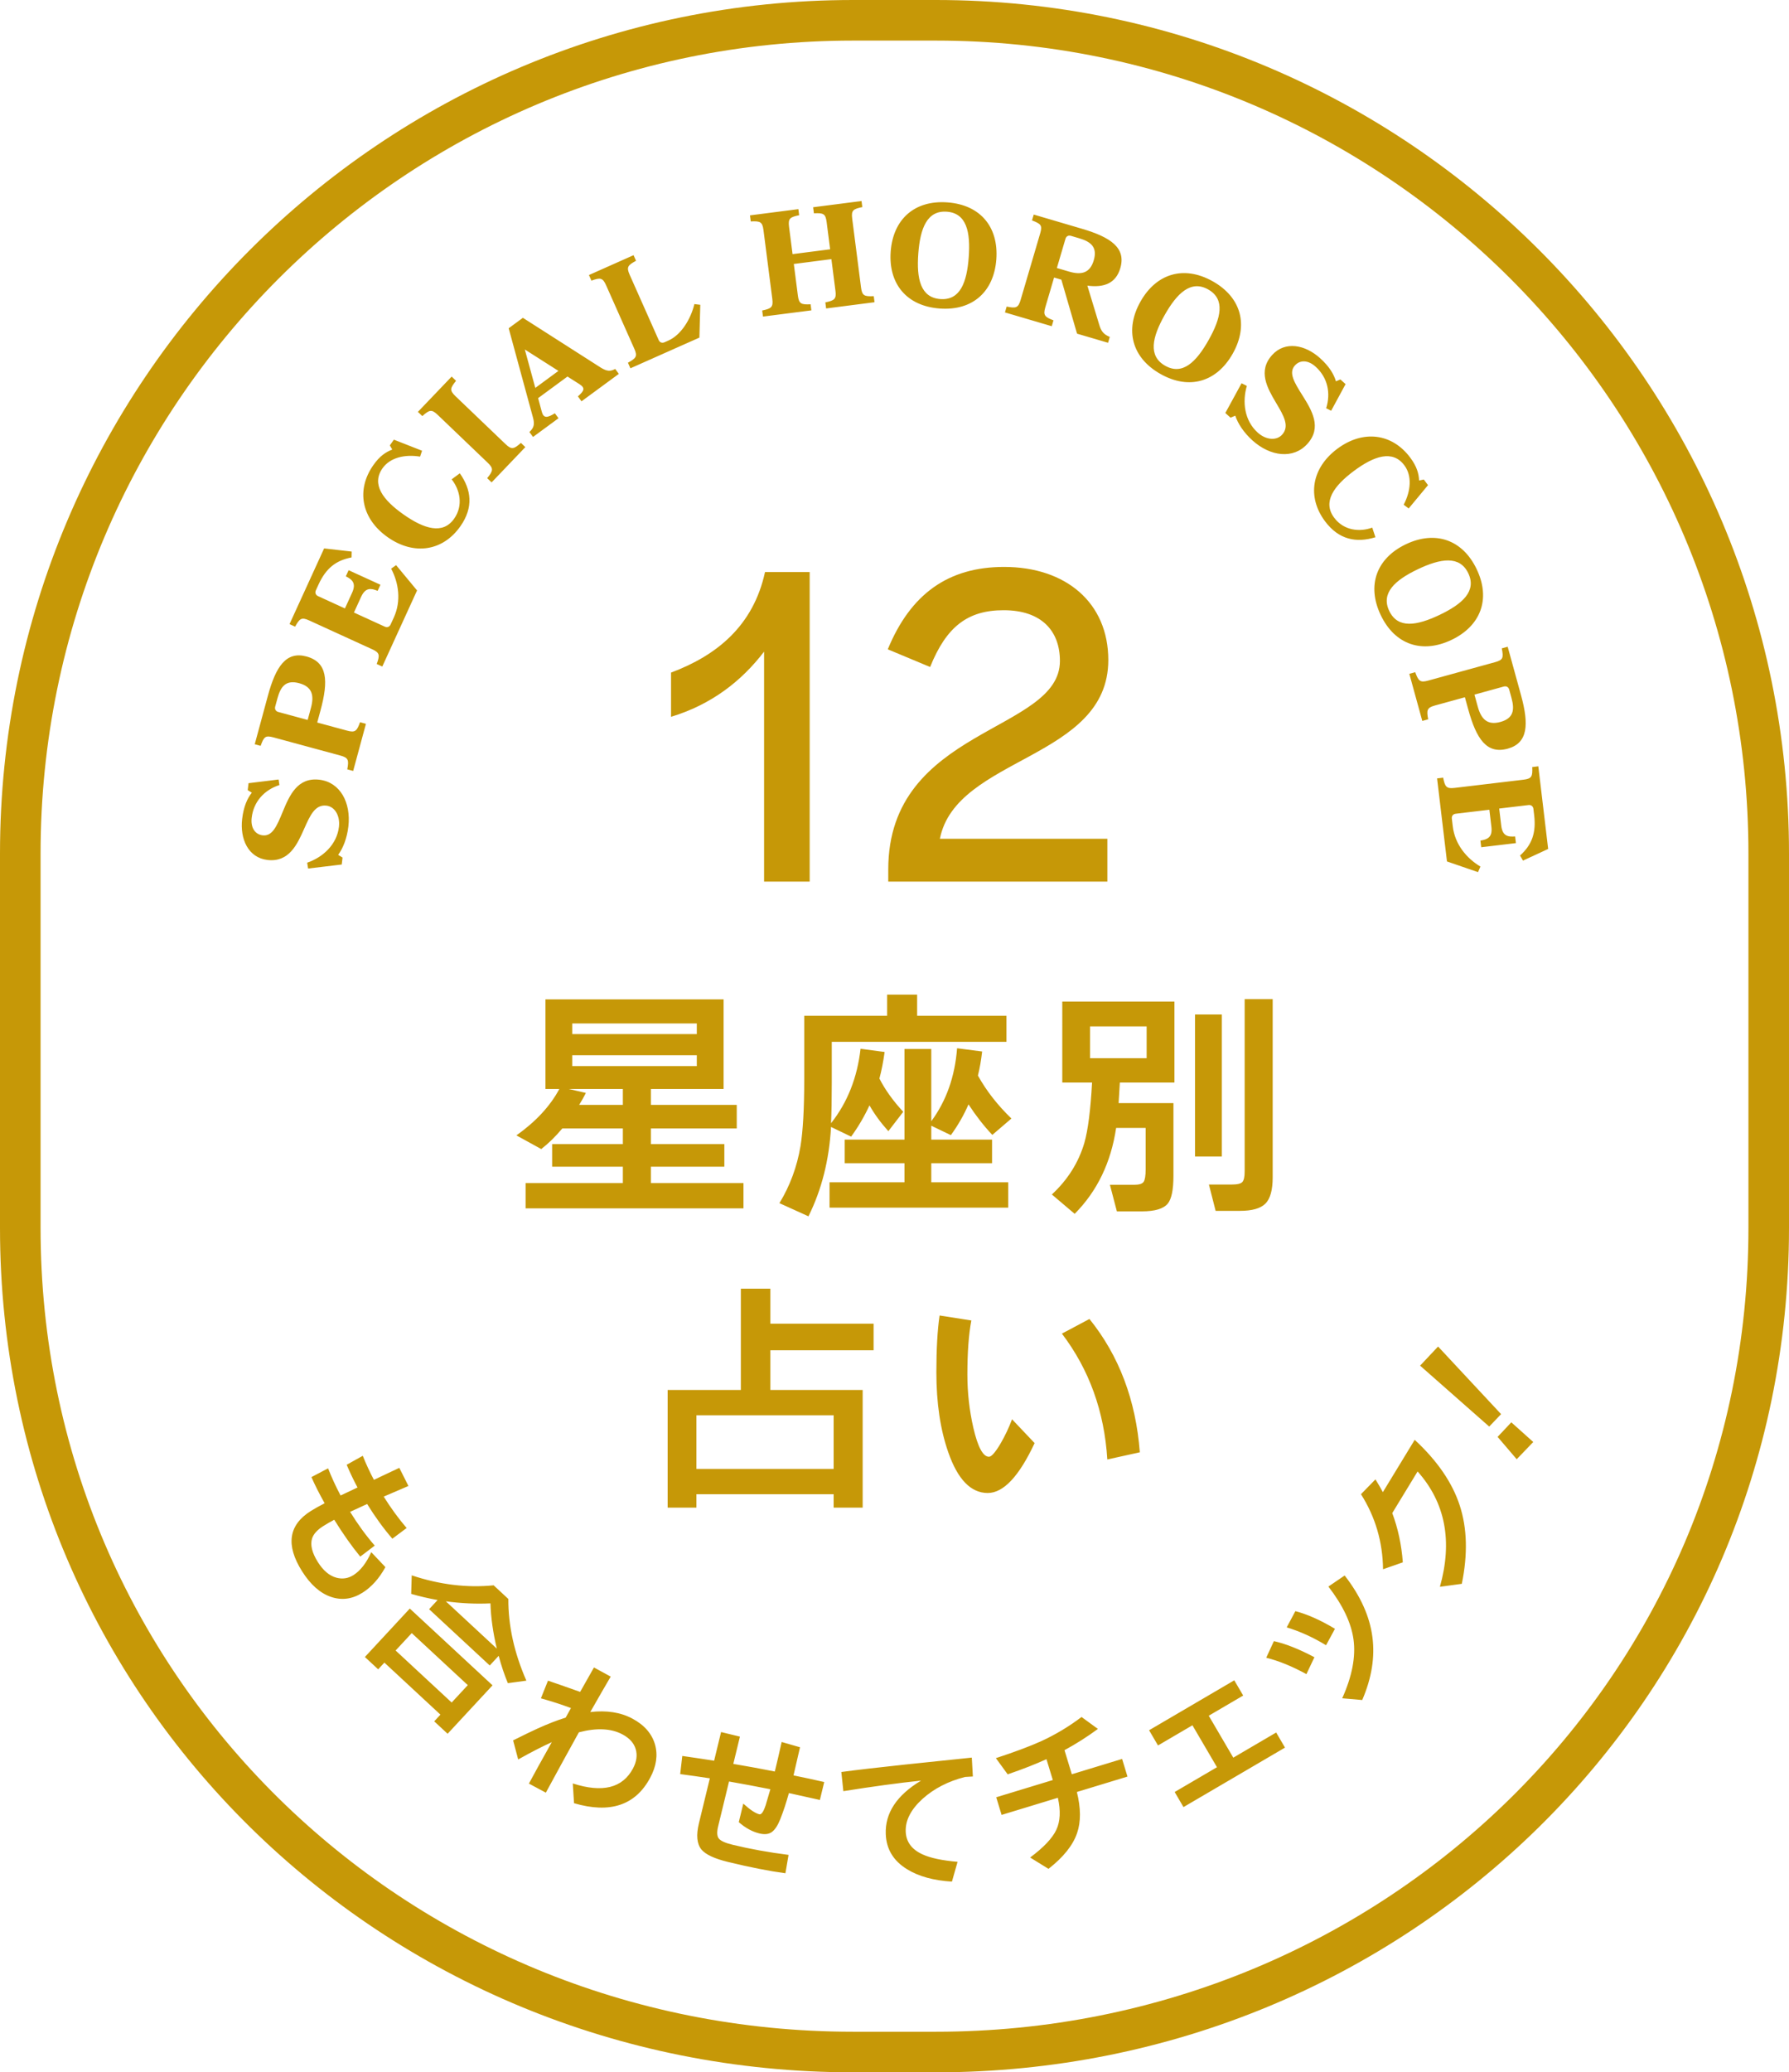 <?xml version="1.0" encoding="utf-8"?>
<svg version="1.1" xmlns="http://www.w3.org/2000/svg" xmlns:xlink="http://www.w3.org/1999/xlink" x="0px"
	 y="0px" viewBox="0 0 176.402 204.235" style="enable-background:new 0 0 176.402 204.235;" xml:space="preserve">
<path style="fill:none;stroke:#C69807;stroke-width:4;" d="M84.117,2h8.168c45.352,0,82.117,36.765,82.117,82.117v36.901
	c0,45.352-36.765,81.217-82.117,81.217h-8.168C38.765,202.235,2,166.37,2,121.018V84.117C2,38.765,38.765,2,84.117,2z"/>
<path style="fill-rule:evenodd;clip-rule:evenodd;fill:#C69807;" d="M150.173,84.816l-0.291-0.501
	c1.162-1.049,1.602-2.215,1.391-3.984l-0.073-0.613c-0.031-0.256-0.222-0.407-0.479-0.377l-2.895,0.345l0.201,1.683
	c0.122,1.027,0.654,1.122,1.371,1.066l0.078,0.656l-3.423,0.408l-0.078-0.656c0.71-0.114,1.204-0.332,1.082-1.358l-0.2-1.683
	l-3.323,0.396c-0.257,0.03-0.407,0.222-0.377,0.478l0.09,0.756c0.214,1.797,1.375,3.163,2.729,3.971l-0.238,0.549l-3.061-1.053
	l-0.975-8.185l0.598-0.072c0.181,0.904,0.32,1.105,1.133,1.008l6.788-0.809c0.827-0.098,0.901-0.324,0.864-1.245l0.599-0.072
	l0.97,8.143L150.173,84.816z M148.671,73.783c-2.078,0.572-3.094-0.952-3.899-3.875l-0.328-1.191l-2.951,0.812
	c-0.79,0.217-0.843,0.456-0.669,1.362l-0.581,0.16l-1.278-4.642l0.582-0.16c0.313,0.868,0.481,1.045,1.271,0.828l6.595-1.816
	c0.803-0.221,0.851-0.428,0.668-1.361l0.582-0.161l1.316,4.78C150.772,71.401,150.666,73.234,148.671,73.783z M149.037,68.779
	l-0.225-0.818c-0.069-0.249-0.281-0.37-0.53-0.301l-2.896,0.797l0.328,1.192c0.34,1.233,0.957,1.853,2.232,1.502
	C149.235,70.796,149.365,69.97,149.037,68.779z M136.143,60.615c-1.409-2.957-0.383-5.611,2.483-6.977
	c2.866-1.366,5.574-0.493,6.983,2.464c1.41,2.956,0.377,5.597-2.489,6.963C140.255,64.431,137.553,63.571,136.143,60.615z
	 M144.779,56.497c-0.841-1.763-2.722-1.471-4.978-0.395c-2.257,1.076-3.656,2.347-2.815,4.111c0.841,1.763,2.703,1.464,4.96,0.388
	C144.202,59.526,145.62,58.261,144.779,56.497z M138.41,49.742c0.7-1.346,0.846-2.833,0.065-3.882
	c-1.15-1.543-2.974-0.937-4.978,0.556c-2.005,1.493-3.096,3.059-1.946,4.602c0.961,1.291,2.532,1.428,3.758,0.981l0.313,0.949
	c-1.881,0.577-3.61,0.253-4.974-1.579c-1.785-2.396-1.328-5.245,1.218-7.142c2.546-1.896,5.406-1.52,7.191,0.877
	c0.644,0.864,0.84,1.56,0.872,2.252l0.466-0.096l0.412,0.553l-1.906,2.298L138.41,49.742z M130.766,40.233
	c0.472-1.509,0.14-3.028-1.044-4.096c-0.746-0.674-1.54-0.674-2.04-0.119c-0.645,0.715-0.068,1.661,0.752,2.962
	c0.919,1.468,1.941,3.145,0.478,4.766c-1.385,1.536-3.658,1.246-5.418-0.342c-0.864-0.78-1.438-1.666-1.691-2.436l-0.468,0.197
	l-0.512-0.462l1.599-2.93l0.522,0.258c-0.459,1.559-0.253,3.41,1.07,4.603c0.81,0.732,1.852,0.821,2.411,0.202
	c0.76-0.842,0.147-1.879-0.599-3.132c-0.868-1.461-1.818-3.131-0.394-4.71c1.28-1.418,3.264-1.022,4.735,0.307
	c0.918,0.827,1.364,1.598,1.562,2.279l0.438-0.185l0.512,0.462l-1.422,2.626L130.766,40.233z M114.436,36.862
	c-2.854-1.607-3.542-4.368-1.984-7.134c1.557-2.766,4.275-3.61,7.129-2.003c2.854,1.607,3.529,4.361,1.971,7.127
	C119.994,37.618,117.29,38.469,114.436,36.862z M119.13,28.526c-1.703-0.959-3.074,0.363-4.3,2.541s-1.639,4.023,0.064,4.982
	c1.702,0.958,3.053-0.358,4.28-2.536C120.4,31.335,120.832,29.484,119.13,28.526z M107.219,28.152l1.163,3.831
	c0.201,0.688,0.448,0.97,1.047,1.222l-0.17,0.578l-3.059-0.9l-1.547-5.321l-0.717-0.211l-0.864,2.934
	c-0.231,0.786-0.057,0.957,0.805,1.285l-0.17,0.579l-4.616-1.359l0.17-0.578c0.902,0.19,1.141,0.141,1.373-0.645l1.93-6.558
	c0.235-0.799,0.085-0.948-0.805-1.285l0.171-0.578l4.753,1.399c2.866,0.843,4.367,1.899,3.783,3.883
	C110.024,27.93,108.862,28.366,107.219,28.152z M106.407,23.482l-0.812-0.24c-0.249-0.073-0.463,0.044-0.536,0.292l-0.847,2.88
	l1.185,0.348c1.226,0.361,2.078,0.163,2.451-1.105C108.225,24.376,107.592,23.83,106.407,23.482z M92.648,30.405
	c-3.266-0.245-5.06-2.454-4.822-5.62c0.237-3.166,2.34-5.083,5.607-4.838c3.266,0.245,5.045,2.453,4.808,5.619
	C98.003,28.732,95.915,30.65,92.648,30.405z M93.364,20.864c-1.949-0.146-2.629,1.632-2.816,4.125
	c-0.187,2.493,0.222,4.339,2.17,4.485c1.949,0.146,2.614-1.62,2.801-4.112C95.706,22.869,95.312,21.01,93.364,20.864z
	 M81.381,29.802c0.903-0.189,1.102-0.33,0.998-1.142l-0.401-3.121l-3.705,0.476l0.401,3.12c0.104,0.813,0.333,0.899,1.254,0.853
	l0.077,0.599L75.231,31.2l-0.077-0.598c0.903-0.189,1.102-0.33,0.998-1.143l-0.871-6.782c-0.107-0.827-0.333-0.899-1.254-0.853
	l-0.077-0.598l4.773-0.614l0.077,0.599c-0.902,0.188-1.103,0.315-0.997,1.142l0.346,2.693l3.705-0.476l-0.346-2.693
	c-0.107-0.827-0.333-0.899-1.254-0.853l-0.077-0.598l4.773-0.614l0.077,0.599c-0.903,0.188-1.103,0.315-0.997,1.142l0.871,6.783
	c0.104,0.812,0.333,0.898,1.254,0.852l0.077,0.599L81.458,30.4L81.381,29.802z M62.161,36.298l-0.245-0.551
	c0.811-0.44,0.961-0.633,0.628-1.381l-2.78-6.251c-0.339-0.761-0.577-0.765-1.447-0.457l-0.245-0.552l4.399-1.957l0.245,0.552
	c-0.811,0.439-0.967,0.619-0.628,1.38l2.863,6.435c0.105,0.236,0.332,0.324,0.569,0.218l0.394-0.175
	c1.221-0.543,2.183-2.057,2.555-3.591l0.582,0.072l-0.088,3.232L62.161,36.298z M60.662,36.361l0.358,0.486l-3.681,2.704
	l-0.357-0.486c0.64-0.559,0.743-0.831,0.144-1.211l-1.171-0.744l-2.894,2.127l0.361,1.339c0.174,0.674,0.554,0.609,1.291,0.156
	l0.357,0.487l-2.511,1.845l-0.358-0.486c0.421-0.398,0.542-0.718,0.359-1.404l-2.402-8.823l1.401-1.029l7.694,4.916
	C59.873,36.62,60.203,36.609,60.662,36.361z M51.749,34.443l1.035,3.786l2.28-1.676L51.749,34.443z M49.853,43.773
	c0.592,0.566,0.824,0.49,1.511-0.125l0.436,0.417l-3.326,3.477l-0.436-0.417c0.583-0.714,0.649-0.949,0.058-1.515l-4.941-4.727
	c-0.602-0.576-0.824-0.49-1.512,0.125l-0.435-0.417l3.326-3.477l0.436,0.417c-0.583,0.714-0.66,0.939-0.058,1.515L49.853,43.773z
	 M41.42,45.002c-1.497-0.243-2.956,0.085-3.707,1.155c-1.106,1.576,0.041,3.118,2.087,4.554c2.047,1.436,3.875,1.982,4.981,0.406
	c0.925-1.317,0.563-2.852-0.246-3.876l0.804-0.595c1.137,1.606,1.371,3.349,0.058,5.219c-1.716,2.447-4.566,2.905-7.165,1.081
	c-2.599-1.824-3.137-4.659-1.42-7.106c0.619-0.882,1.218-1.286,1.866-1.534l-0.237-0.412l0.396-0.564l2.78,1.091L41.42,45.002z
	 M31.403,57.617l-0.257,0.562c-0.107,0.235-0.022,0.463,0.213,0.571l2.652,1.213l0.705-1.542c0.43-0.941,0.025-1.3-0.616-1.624
	l0.275-0.601l3.136,1.433l-0.275,0.601c-0.665-0.272-1.201-0.344-1.632,0.597L34.9,60.369l3.044,1.392
	c0.235,0.107,0.463,0.022,0.571-0.213l0.317-0.692c0.752-1.647,0.472-3.418-0.264-4.813l0.489-0.345l2.067,2.493l-3.429,7.5
	l-0.549-0.251c0.317-0.866,0.302-1.11-0.442-1.45l-6.22-2.844c-0.757-0.346-0.938-0.192-1.386,0.614l-0.549-0.251l3.411-7.46
	l2.717,0.31l-0.012,0.579C33.126,55.23,32.144,55.997,31.403,57.617z M30.217,64.698c2.08,0.564,2.179,2.393,1.386,5.318
	l-0.323,1.193l2.953,0.8c0.79,0.215,0.958,0.037,1.268-0.832l0.582,0.158l-1.259,4.645l-0.583-0.158
	c0.172-0.906,0.117-1.144-0.673-1.358l-6.6-1.79c-0.805-0.218-0.951-0.064-1.268,0.832l-0.582-0.158l1.297-4.783
	C27.197,65.681,28.22,64.157,30.217,64.698z M27.358,68.82l-0.222,0.818c-0.068,0.25,0.053,0.462,0.303,0.529l2.898,0.786
	l0.323-1.192c0.335-1.235,0.118-2.082-1.158-2.428C28.213,66.983,27.681,67.628,27.358,68.82z M27.551,77.368
	c-1.503,0.49-2.549,1.641-2.734,3.225c-0.117,0.999,0.343,1.646,1.085,1.732c0.956,0.112,1.394-0.908,1.979-2.329
	c0.664-1.601,1.439-3.405,3.608-3.152c2.055,0.24,3.136,2.261,2.861,4.616c-0.135,1.156-0.525,2.137-1.006,2.79l0.432,0.267
	l-0.08,0.685l-3.315,0.395l-0.092-0.575c1.537-0.53,2.926-1.771,3.133-3.54c0.126-1.085-0.405-1.986-1.233-2.083
	c-1.127-0.131-1.617,0.969-2.207,2.303c-0.688,1.554-1.499,3.297-3.611,3.05c-1.898-0.221-2.724-2.068-2.494-4.037
	c0.143-1.228,0.513-2.038,0.954-2.594l-0.405-0.25l0.08-0.685l2.964-0.363L27.551,77.368z"/>
<path style="fill-rule:evenodd;clip-rule:evenodd;fill:#C69807;" d="M149.553,143.812l-1.884-2.202l1.352-1.435l2.163,1.94
	L149.553,143.812z M140.027,134.59l1.772-1.885l6.214,6.663l-1.172,1.226L140.027,134.59z M144.14,156.091l-2.159,0.294
	c1.265-4.508,0.532-8.298-2.2-11.368l-2.499,4.104c0.565,1.503,0.912,3.121,1.042,4.853l-1.951,0.681
	c-0.034-2.698-0.76-5.163-2.176-7.395l1.427-1.462c0.287,0.459,0.531,0.879,0.731,1.26l3.14-5.157
	c2.225,2.059,3.705,4.212,4.439,6.46C144.669,150.609,144.737,153.186,144.14,156.091z M134.321,167.543l-1.974-0.172
	c0.977-2.167,1.348-4.099,1.114-5.796c-0.221-1.623-1.046-3.36-2.476-5.214l1.603-1.09c1.56,2.006,2.472,4.026,2.735,6.059
	C135.588,163.304,135.254,165.375,134.321,167.543z M130.753,162.145c-1.284-0.784-2.578-1.37-3.88-1.76l0.855-1.6
	c1.178,0.305,2.479,0.884,3.904,1.739L130.753,162.145z M129.607,163.325l-0.79,1.668c-1.405-0.772-2.725-1.311-3.962-1.617
	l0.755-1.636C126.752,161.992,128.084,162.52,129.607,163.325z M121.608,173.223l4.227-2.477l0.871,1.487l-10.01,5.863l-0.87-1.487
	l4.173-2.444l-2.421-4.132l-3.395,1.989l-0.879-1.5l8.4-4.92l0.879,1.5l-3.396,1.989L121.608,173.223z M106.208,180.646
	c-0.405,1.203-1.346,2.381-2.823,3.536l-1.81-1.118c1.329-0.988,2.19-1.897,2.581-2.727c0.392-0.829,0.443-1.883,0.153-3.16
	l-5.548,1.689l-0.529-1.739l5.579-1.698l-0.626-2.056c-1.093,0.498-2.368,0.996-3.824,1.494l-1.163-1.595
	c1.873-0.614,3.365-1.173,4.479-1.677c1.41-0.65,2.732-1.443,3.967-2.38l1.613,1.177c-1.043,0.769-2.141,1.467-3.294,2.093
	l0.722,2.374l4.959-1.51l0.529,1.739l-4.989,1.518C106.579,178.193,106.587,179.54,106.208,180.646z M90.968,177.282
	c-1.15,1.046-1.704,2.122-1.661,3.227c0.039,1.011,0.59,1.759,1.653,2.245c0.783,0.36,1.937,0.605,3.46,0.735l-0.556,1.952
	c-1.797-0.11-3.262-0.511-4.397-1.205c-1.36-0.823-2.069-1.981-2.127-3.476c-0.081-2.074,1.079-3.832,3.48-5.275
	c-2.227,0.234-4.781,0.581-7.662,1.041l-0.2-1.89c1.563-0.209,3.672-0.454,6.329-0.737c4.117-0.423,6.295-0.65,6.537-0.681
	l0.104,1.862c-0.169,0.007-0.426,0.022-0.773,0.046C93.495,175.549,92.099,176.268,90.968,177.282z M80.843,177.392
	c-0.811-0.186-1.83-0.412-3.055-0.677c-0.267,0.965-0.553,1.828-0.857,2.589c-0.246,0.612-0.521,1.028-0.823,1.247
	c-0.303,0.219-0.71,0.267-1.222,0.143c-0.707-0.172-1.387-0.543-2.039-1.114l0.444-1.827c0.666,0.606,1.193,0.956,1.582,1.051
	c0.205,0.05,0.414-0.252,0.627-0.905c0.15-0.484,0.303-1.005,0.461-1.563c-1.449-0.287-2.807-0.541-4.076-0.763l-1.075,4.423
	c-0.139,0.574-0.114,0.975,0.074,1.205c0.188,0.23,0.635,0.431,1.341,0.603c1.72,0.418,3.564,0.752,5.53,1.002l-0.31,1.811
	c-1.606-0.217-3.494-0.589-5.665-1.116c-1.331-0.324-2.202-0.731-2.614-1.221c-0.451-0.554-0.535-1.415-0.251-2.582l1.078-4.438
	c-0.972-0.149-1.946-0.288-2.923-0.417l0.206-1.788c1.195,0.171,2.241,0.328,3.139,0.47l0.686-2.826l1.859,0.452l-0.653,2.687
	c1.447,0.244,2.812,0.494,4.094,0.751c0.204-0.839,0.429-1.809,0.675-2.91l1.809,0.521c-0.336,1.469-0.549,2.393-0.641,2.772
	c1.085,0.22,2.094,0.438,3.028,0.654L80.843,177.392z M56.601,177.713l-0.122-1.948c2.924,0.945,4.901,0.455,5.931-1.467
	c0.358-0.669,0.45-1.304,0.276-1.905c-0.174-0.601-0.609-1.088-1.306-1.461c-1.114-0.597-2.548-0.666-4.3-0.206
	c-1.068,1.927-2.153,3.909-3.257,5.947l-1.671-0.895c0.467-0.873,1.219-2.233,2.256-4.08c-0.911,0.408-2.016,0.976-3.314,1.703
	l-0.499-1.881c1.062-0.531,1.853-0.914,2.373-1.149c1.012-0.462,1.949-0.827,2.809-1.095l0.522-0.94
	c-0.905-0.341-1.893-0.661-2.964-0.96l0.699-1.741c0.719,0.242,1.776,0.611,3.172,1.107l1.361-2.408l1.651,0.902
	c-0.54,0.918-1.211,2.082-2.014,3.493c1.608-0.191,2.992,0.025,4.153,0.646c1.179,0.632,1.924,1.485,2.233,2.559
	c0.291,1.041,0.131,2.132-0.481,3.274C62.657,177.92,60.154,178.755,56.601,177.713z M49.171,163.188l-0.881,0.95l-5.978-5.546
	l0.838-0.904c-0.901-0.16-1.77-0.362-2.606-0.606l0.054-1.825c2.756,0.918,5.448,1.245,8.078,0.982l1.448,1.344
	c-0.013,2.632,0.58,5.316,1.778,8.052l-1.824,0.247C49.734,165.06,49.432,164.162,49.171,163.188z M48.362,158.018
	c-1.429,0.069-2.896,0.001-4.402-0.204l5.028,4.665C48.607,160.875,48.399,159.388,48.362,158.018z M44.137,170.869l-1.321-1.225
	l0.613-0.661l-5.527-5.126l-0.613,0.66l-1.309-1.214l4.428-4.774l8.157,7.566L44.137,170.869z M39.009,162.663l5.527,5.127
	l1.59-1.715l-5.526-5.126L39.009,162.663z M40.096,150.591l-1.409,1.054c-0.876-1.017-1.705-2.158-2.486-3.421
	c-0.708,0.32-1.267,0.578-1.679,0.775c0.759,1.227,1.569,2.337,2.428,3.327l-1.428,1.084c-0.849-1.034-1.704-2.245-2.564-3.633
	c-0.374,0.197-0.734,0.405-1.082,0.624c-0.589,0.37-0.957,0.775-1.103,1.216c-0.198,0.634-0.008,1.411,0.569,2.33
	c0.527,0.838,1.136,1.352,1.827,1.54c0.597,0.159,1.155,0.076,1.673-0.249c0.695-0.437,1.284-1.193,1.766-2.268l1.394,1.476
	c-0.615,1.121-1.368,1.961-2.26,2.522c-1.017,0.639-2.058,0.774-3.124,0.405c-1.066-0.369-2.014-1.214-2.843-2.534
	c-1.615-2.569-1.325-4.543,0.869-5.922c0.366-0.23,0.821-0.486,1.367-0.766c-0.528-0.938-0.962-1.797-1.303-2.578l1.641-0.864
	c0.353,0.898,0.764,1.791,1.234,2.677c0.353-0.171,0.909-0.434,1.67-0.788c-0.37-0.688-0.727-1.434-1.071-2.239l1.589-0.886
	c0.321,0.806,0.687,1.596,1.099,2.37c0.828-0.384,1.663-0.778,2.504-1.182l0.899,1.787l-2.439,1.048
	C38.557,148.647,39.311,149.678,40.096,150.591z"/>
<path style="fill-rule:evenodd;clip-rule:evenodd;fill:#C69807;" d="M124.783,118.613c-0.474,0.481-1.314,0.722-2.52,0.722h-2.398
	l-0.661-2.594h2.227c0.57,0,0.929-0.085,1.076-0.256c0.147-0.172,0.22-0.51,0.22-1.016V98.466h2.765v17.566
	C125.492,117.272,125.255,118.132,124.783,118.613z M117.834,99.982h2.643v13.995h-2.643V99.982z M110.299,108.717h5.407v7.168
	c0,1.37-0.188,2.283-0.563,2.74c-0.424,0.506-1.272,0.759-2.544,0.759h-2.471l-0.686-2.618h2.374c0.505,0,0.823-0.098,0.954-0.294
	c0.13-0.195,0.196-0.611,0.196-1.247v-4.062h-2.912c-0.506,3.409-1.868,6.231-4.086,8.465l-2.251-1.908
	c1.566-1.451,2.634-3.148,3.206-5.089c0.358-1.256,0.611-3.237,0.758-5.945h-2.936V98.71h11.059v7.976h-5.383
	C110.372,107.567,110.331,108.244,110.299,108.717z M113.063,101.157h-5.578v3.131h5.578V101.157z M97.393,147.14
	c-1.663,0-2.96-1.337-3.89-4.012c-0.783-2.235-1.174-4.861-1.174-7.878c0-2.3,0.106-4.167,0.318-5.603l3.131,0.489
	c-0.261,1.371-0.391,3.149-0.391,5.334c0,1.778,0.196,3.523,0.587,5.236c0.441,1.908,0.954,2.862,1.542,2.862
	c0.244,0,0.619-0.424,1.125-1.272c0.456-0.783,0.84-1.59,1.15-2.422l2.226,2.349C100.484,145.501,98.943,147.14,97.393,147.14z
	 M95.497,108.839c-0.44,1.028-1.02,2.039-1.737,3.034l-1.933-0.93v1.37h5.994v2.324h-5.994v1.884h7.585v2.496H81.796v-2.496h7.389
	v-1.884h-5.896v-2.324h5.896v-8.93h2.642v7.12c1.484-2.007,2.332-4.404,2.545-7.193l2.471,0.318
	c-0.098,0.865-0.237,1.655-0.416,2.373c0.832,1.501,1.932,2.911,3.303,4.233l-1.884,1.614
	C97.014,110.968,96.231,109.964,95.497,108.839z M82.016,106.735c0,1.615-0.024,2.936-0.073,3.963
	c1.615-2.038,2.585-4.485,2.911-7.339l2.374,0.318c-0.131,0.946-0.302,1.819-0.514,2.618c0.554,1.092,1.337,2.185,2.349,3.278
	l-1.468,1.908c-0.751-0.832-1.371-1.679-1.86-2.544c-0.506,1.093-1.109,2.12-1.81,3.083l-1.982-0.955
	c-0.18,3.246-0.922,6.182-2.226,8.808l-2.863-1.297c1.044-1.712,1.737-3.588,2.08-5.627c0.244-1.484,0.367-3.694,0.367-6.63v-6.214
	h8.171v-2.08h2.961v2.08h8.807v2.569H82.016V106.735z M86.139,133.072H75.961v3.915h9.101v11.597H82.2v-1.322H68.67v1.322h-2.838
	v-11.597h7.218v-9.982h2.911v3.45h10.178V133.072z M68.67,139.482v5.285H82.2v-5.285H68.67z M51.826,116.595h9.59v-1.615h-6.973
	v-2.226h6.973v-1.542h-5.969c-0.686,0.816-1.379,1.493-2.08,2.031l-2.447-1.346c1.925-1.37,3.336-2.895,4.233-4.575h-1.37V98.49
	h17.566v8.832h-7.168v1.566h8.465v2.324h-8.465v1.542h7.242v2.226h-7.242v1.615h9.126v2.495H51.826V116.595z M57.11,108.888h4.306
	v-1.566h-5.333l1.688,0.392C57.591,108.073,57.371,108.464,57.11,108.888z M68.707,100.863H56.425v1.052h12.282V100.863z
	 M68.707,105.071v-1.076H56.425v1.076H68.707z M112.391,143.128l-3.205,0.709c-0.294-4.73-1.786-8.864-4.478-12.404l2.716-1.443
	C110.344,133.611,111.999,137.99,112.391,143.128z"/>
<path style="fill-rule:evenodd;clip-rule:evenodd;fill:#C69807;" d="M92.677,82.662h16.514v4.221H87.585V85.69
	c0-14.037,16.927-13.486,16.927-20.551c0-2.935-1.789-5-5.551-5c-3.532,0-5.642,1.606-7.247,5.597l-4.175-1.743
	c2.248-5.459,5.964-8.12,11.468-8.12c6.101,0,10.276,3.533,10.276,9.175C109.283,74.864,94.283,74.543,92.677,82.662z
	 M75.341,64.222c-2.247,2.936-5.229,5.229-9.174,6.422v-4.358c4.541-1.697,8.119-4.633,9.266-9.908h4.404v30.505h-4.496V64.222z"/>
</svg>
